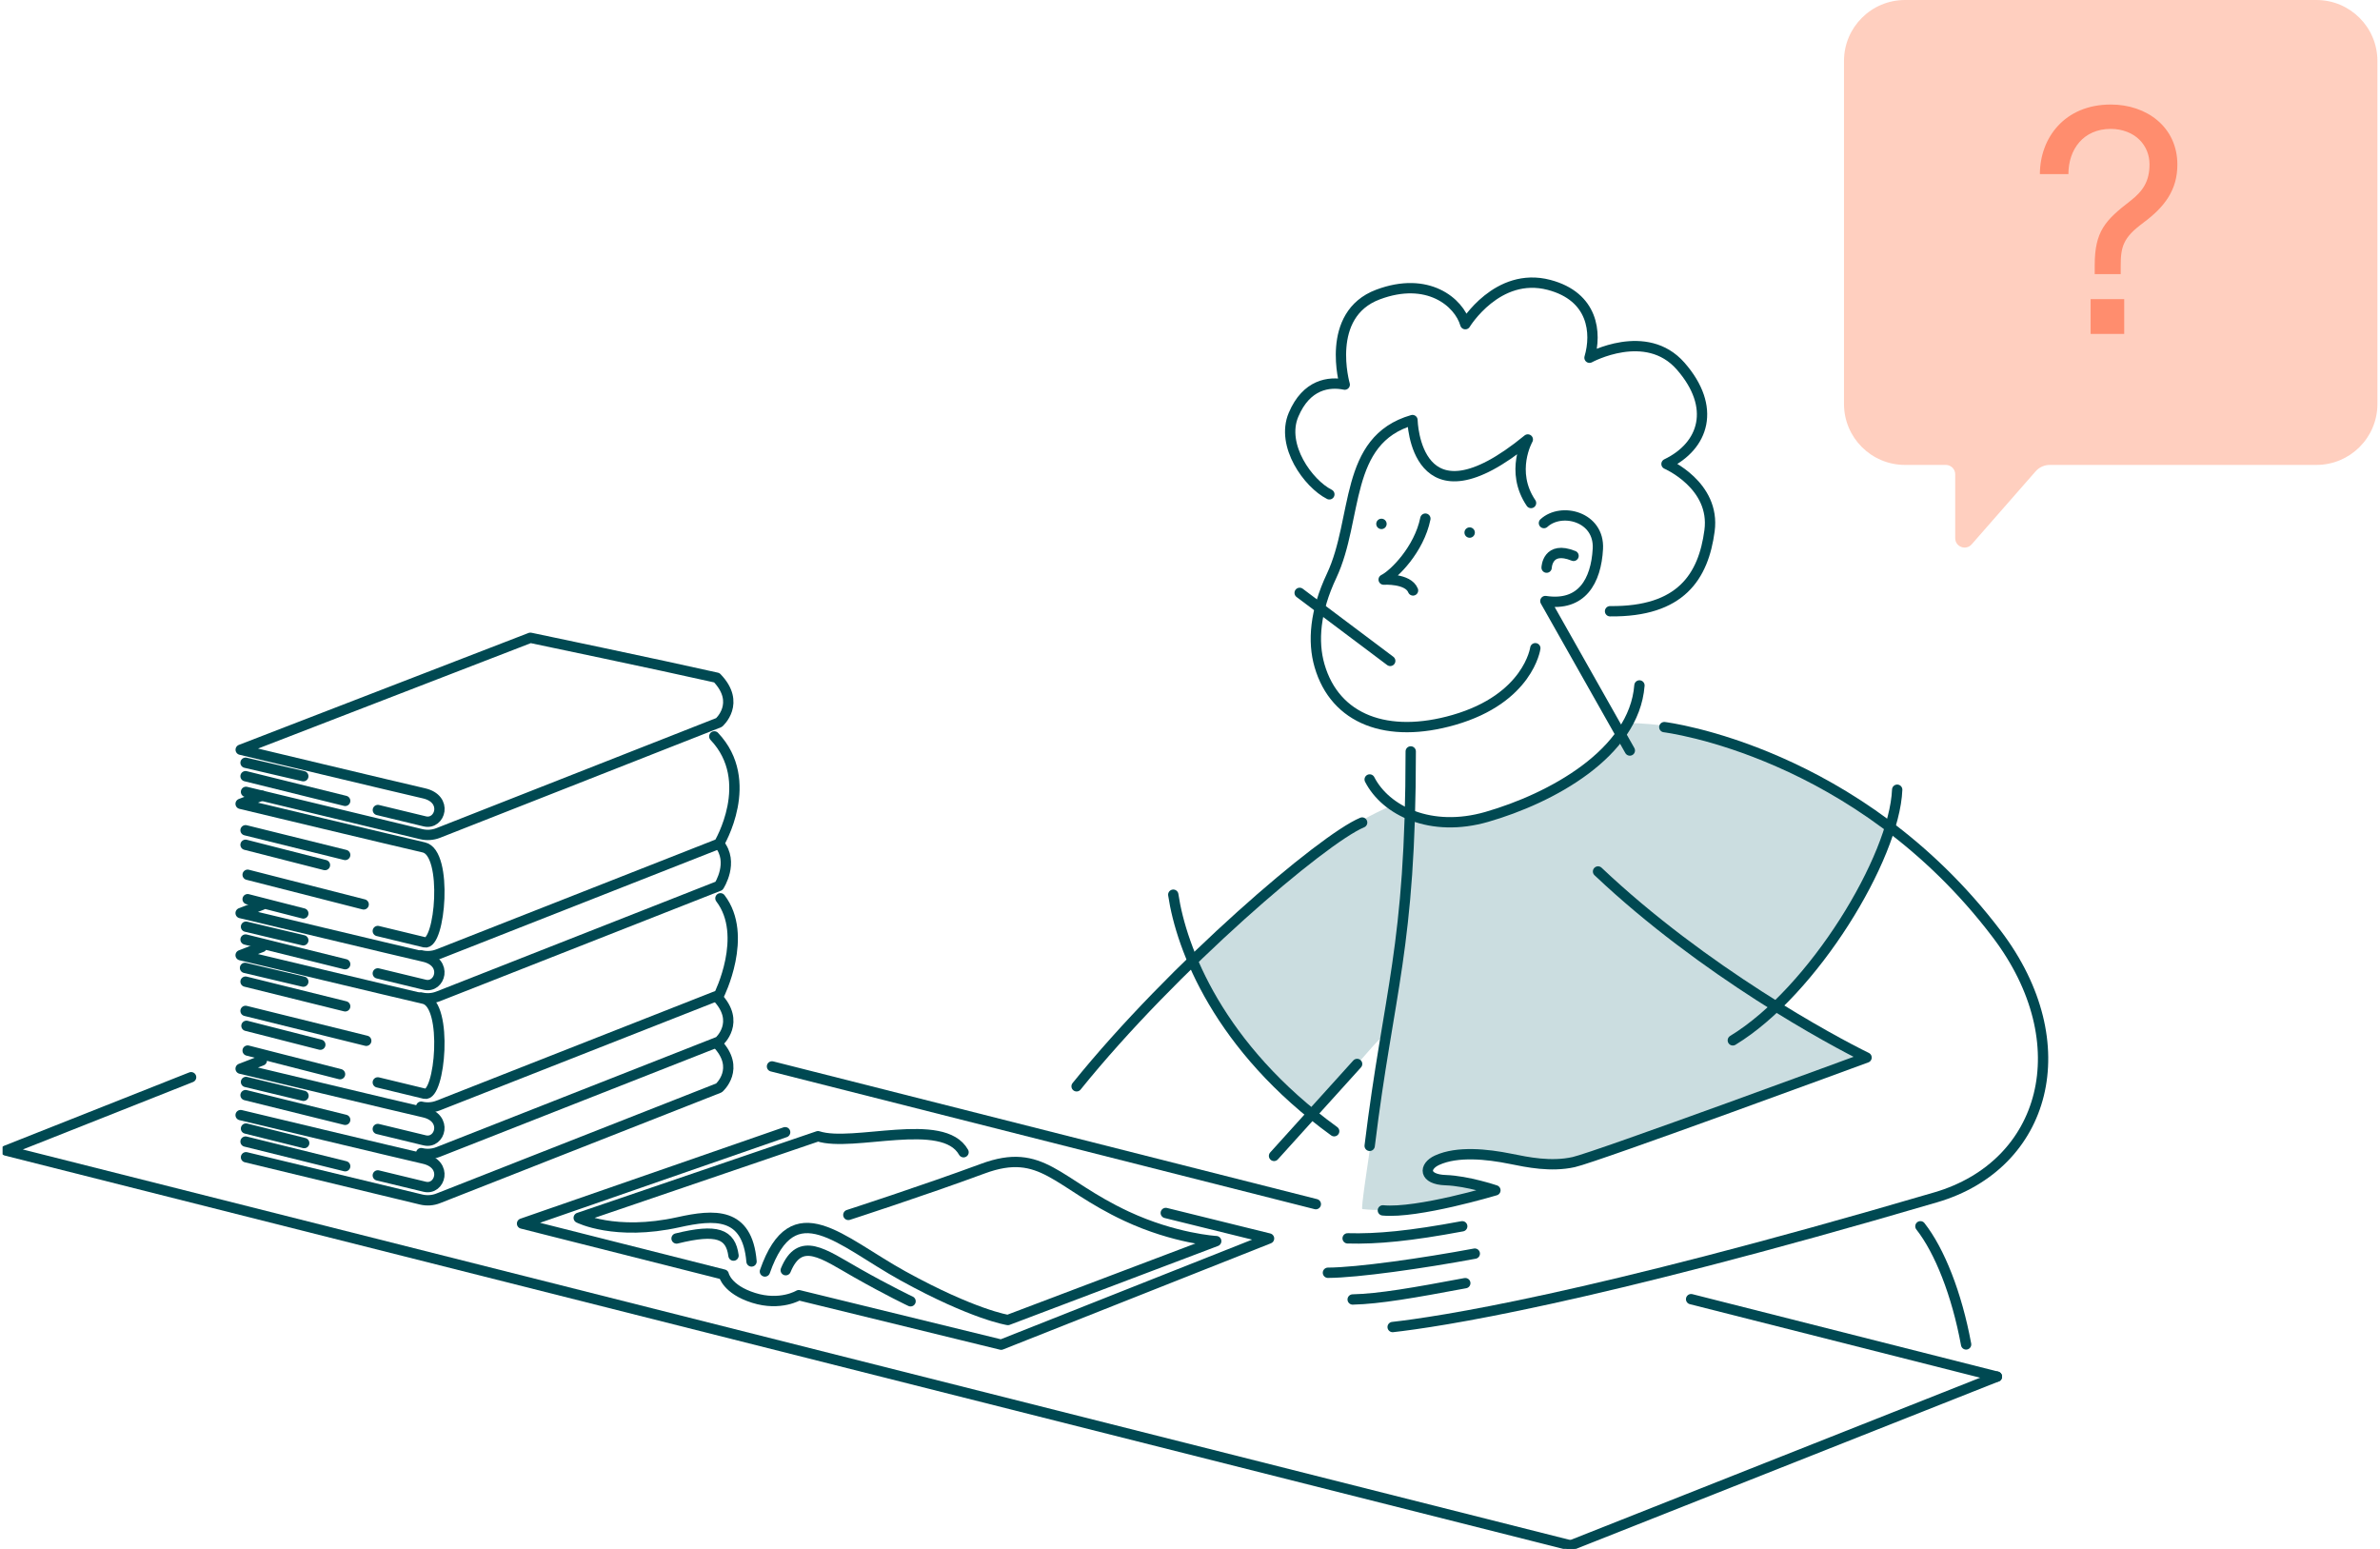 <svg width="461" height="300" viewBox="0 0 461 300" fill="none" xmlns="http://www.w3.org/2000/svg">
<g clip-path="url(#clip0_3317_74281)">
<path d="M269.753 155.957C252.318 163.341 236.193 181.149 231.004 186.083C231.004 186.083 239.137 204.938 254.126 215.799C254.845 216.322 267.333 200.119 268.489 200.307C268.967 200.387 263.321 234.117 263.872 234.178C264.49 234.245 265.156 234.298 265.875 234.332C270.492 234.54 277.368 233.902 288.526 230.875C290.421 230.358 281.986 229.069 280.017 228.579C271.675 226.505 281.22 223.699 282.551 223.632C292.196 223.142 296.874 226.438 300.759 225.505C318.698 221.189 341.921 211.899 361.547 204.837L344.173 195.051C344.173 195.051 360.68 178.135 366.178 160.3C366.178 160.3 340.348 140.042 315.049 140.042C311.863 147.406 282.45 166.476 269.746 155.964L269.753 155.957Z" fill="#CBDDE0"/>
<path d="M448.677 0H369.001C362.475 0 357.178 5.283 357.178 11.807V78.24C357.178 84.758 362.468 90.048 369.001 90.048H376.899C377.901 90.048 378.721 90.86 378.721 91.867V104.238C378.721 105.916 380.804 106.695 381.907 105.433L394.294 91.29C394.986 90.504 395.981 90.048 397.03 90.048H448.677C455.204 90.048 460.5 84.765 460.5 78.24V11.807C460.5 5.289 455.21 0 448.677 0Z" fill="#FFCFBF"/>
<path d="M276.091 100.452C274.875 106.413 270.002 111.286 268.012 112.259C268.012 112.259 272.737 111.964 273.699 114.36" stroke="#004952" stroke-width="2" stroke-linecap="round" stroke-linejoin="round"/>
<path d="M296.558 97.425C292.404 91.29 295.933 85.121 295.933 85.121C274.041 103.077 273.591 81.362 273.591 81.362C260.195 85.221 263.139 100.465 257.923 111.541C254.711 118.354 254.233 124.248 255.591 128.933C258.622 139.404 268.785 143.137 281.616 139.438C296.054 135.276 297.385 125.55 297.385 125.55" stroke="#004952" stroke-width="2" stroke-linecap="round" stroke-linejoin="round"/>
<path d="M299.058 101.311C302.446 98.197 309.846 100.069 309.503 106.305C309.161 112.541 306.391 117.495 299.334 116.414L315.694 145.365" stroke="#004952" stroke-width="2" stroke-linecap="round" stroke-linejoin="round"/>
<path d="M304.792 107.661C299.71 105.6 299.576 109.943 299.576 109.943" stroke="#004952" stroke-width="2" stroke-linecap="round" stroke-linejoin="round"/>
<path d="M273.255 145.54C273.255 183.74 268.98 191.842 265.303 221.934" stroke="#004952" stroke-width="2" stroke-linecap="round" stroke-linejoin="round"/>
<path d="M265.303 150.97C268.422 157.051 277.18 161.334 287.988 158.219C300.45 154.628 316.534 145.902 317.556 132.759" stroke="#004952" stroke-width="2" stroke-linecap="round" stroke-linejoin="round"/>
<path d="M263.845 159.314C256.189 162.495 227.254 187.197 208.534 210.402" stroke="#004952" stroke-width="2" stroke-linecap="round" stroke-linejoin="round"/>
<path d="M309.537 168.792C329.997 188.164 354.954 201.622 361.547 204.831C361.547 204.831 309.255 224.089 304.832 225.076C300.409 226.062 295.893 225.116 292.512 224.431C288.096 223.538 282.295 222.907 278.35 224.72C275.749 225.915 275.728 228.438 280.017 228.579C284.258 228.72 289.655 230.546 289.655 230.546C289.655 230.546 274.559 235.084 267.858 234.433" stroke="#004952" stroke-width="2" stroke-linecap="round" stroke-linejoin="round"/>
<path d="M269.753 257.027C278.39 256.047 306.983 251.865 374.983 231.895C396.304 225.633 402.871 202.159 386.773 180.921C359.82 145.365 322.375 140.834 322.375 140.834" stroke="#004952" stroke-width="2" stroke-linecap="round" stroke-linejoin="round"/>
<path d="M257.218 246.515C262.924 246.495 275.661 244.676 285.663 242.81" stroke="#004952" stroke-width="2" stroke-linecap="round" stroke-linejoin="round"/>
<path d="M262.01 251.69C267.179 251.57 273.826 250.402 283.821 248.529" stroke="#004952" stroke-width="2" stroke-linecap="round" stroke-linejoin="round"/>
<path d="M261.035 239.85C266.749 240.011 273.228 239.386 283.23 237.514" stroke="#004952" stroke-width="2" stroke-linecap="round" stroke-linejoin="round"/>
<path d="M335.643 201.501C351.23 192.037 366.951 166.093 367.482 152.957" stroke="#004952" stroke-width="2" stroke-linecap="round" stroke-linejoin="round"/>
<path d="M257.493 95.746C253.413 93.692 248.036 86.289 250.55 80.341C253.064 74.394 257.453 73.877 260.471 74.495C260.471 74.495 256.532 60.942 266.91 57.049C276.535 53.438 282.598 58.526 283.828 62.788C283.828 62.788 290.038 52.552 300.033 55.176C308.65 57.438 309.295 64.507 307.884 69.286C307.884 69.286 318.86 63.278 325.541 70.917C332.484 78.851 330.098 86.369 322.798 89.866C322.798 89.866 332.316 93.968 331.133 102.801C329.95 111.635 325.615 118.542 311.863 118.388" stroke="#004952" stroke-width="2" stroke-linecap="round" stroke-linejoin="round"/>
<path d="M251.74 114.83L269.283 128.007" stroke="#004952" stroke-width="2" stroke-linecap="round" stroke-linejoin="round"/>
<path d="M386.8 266.632L327.564 251.63" stroke="#004952" stroke-width="2" stroke-linecap="round" stroke-linejoin="round"/>
<path d="M254.872 233.224L149.534 206.549" stroke="#004952" stroke-width="2" stroke-linecap="round" stroke-linejoin="round"/>
<path d="M37.017 208.643L1.172 222.847L304.241 299.329" stroke="#004952" stroke-width="2" stroke-linecap="round" stroke-linejoin="round"/>
<path d="M386.8 266.632L304.241 299.329" stroke="#004952" stroke-width="2" stroke-linecap="round" stroke-linejoin="round"/>
<path d="M246.779 223.881L262.87 206.073" stroke="#004952" stroke-width="2" stroke-linecap="round" stroke-linejoin="round"/>
<path d="M371.979 237.514C375.683 242.226 379.023 250.603 380.831 260.396" stroke="#004952" stroke-width="2" stroke-linecap="round" stroke-linejoin="round"/>
<path d="M227.26 173.289C228.813 183.733 236.045 202.871 258.427 219.101" stroke="#004952" stroke-width="2" stroke-linecap="round" stroke-linejoin="round"/>
<path d="M284.668 104.157C285.225 104.157 285.676 103.706 285.676 103.15C285.676 102.594 285.225 102.143 284.668 102.143C284.111 102.143 283.66 102.594 283.66 103.15C283.66 103.706 284.111 104.157 284.668 104.157Z" fill="#004A53"/>
<path d="M267.582 102.479C268.139 102.479 268.59 102.028 268.59 101.472C268.59 100.916 268.139 100.465 267.582 100.465C267.025 100.465 266.574 100.916 266.574 101.472C266.574 102.028 267.025 102.479 267.582 102.479Z" fill="#004A53"/>
<path d="M225.808 234.936L245.811 239.876L193.922 260.443L154.729 250.858C154.729 250.858 151.167 253.019 145.965 251.375C140.756 249.737 140.184 246.864 140.184 246.864L101.12 236.99L152.081 219.296" stroke="#004952" stroke-width="2" stroke-linecap="round" stroke-linejoin="round"/>
<path d="M148.163 246.267C153.674 230.56 162.728 240.407 174.914 247.126C188.605 254.671 195.233 255.664 195.233 255.664L235.575 240.387C235.575 240.387 227.549 239.93 218.173 235.547C204.602 229.204 201.887 222.095 190.393 226.344C178.765 230.64 164.321 235.312 164.321 235.312" stroke="#004952" stroke-width="2" stroke-linecap="round" stroke-linejoin="round"/>
<path d="M152.196 246.018C154.971 239.306 159.515 242.884 165.914 246.515C172.111 250.032 176.372 252.039 176.372 252.039" stroke="#004952" stroke-width="2" stroke-linecap="round" stroke-linejoin="round"/>
<path d="M145.568 244.327C144.755 234.688 138.356 235.191 131.413 236.728C119.119 239.454 112.096 235.876 112.096 235.876L158.446 220.068C165.215 222.29 182.691 216.121 186.636 223.169" stroke="#004952" stroke-width="2" stroke-linecap="round" stroke-linejoin="round"/>
<path d="M142.08 243.192C141.515 238.99 138.921 237.937 131.05 239.876" stroke="#004952" stroke-width="2" stroke-linecap="round" stroke-linejoin="round"/>
<path d="M46.609 215.98C46.609 215.98 77.346 223.344 82.098 224.424C86.857 225.505 85.257 230.58 82.259 229.855L73.179 227.66" stroke="#004952" stroke-width="2" stroke-linecap="round" stroke-linejoin="round"/>
<path d="M47.651 224.143L81.58 232.332C82.676 232.593 83.825 232.52 84.881 232.103L139.27 210.711C139.27 210.711 143.592 206.952 138.84 202.032" stroke="#004952" stroke-width="2" stroke-linecap="round" stroke-linejoin="round"/>
<path d="M47.651 218.585L58.923 221.397" stroke="#004952" stroke-width="2" stroke-linecap="round" stroke-linejoin="round"/>
<path d="M47.563 221.108L66.861 225.881" stroke="#004952" stroke-width="2" stroke-linecap="round" stroke-linejoin="round"/>
<path d="M47.651 153.373L81.58 161.562C82.676 161.824 83.825 161.75 84.881 161.334L139.27 139.941C139.27 139.941 143.592 136.182 138.84 131.262C127.918 128.792 102.733 123.529 102.733 123.529L46.622 145.211C46.622 145.211 77.359 152.574 82.111 153.655C86.87 154.736 85.27 159.81 82.273 159.085L73.192 156.89" stroke="#004952" stroke-width="2" stroke-linecap="round" stroke-linejoin="round"/>
<path d="M47.563 147.735L58.748 150.339" stroke="#004952" stroke-width="2" stroke-linecap="round" stroke-linejoin="round"/>
<path d="M47.563 150.339L66.861 155.118" stroke="#004952" stroke-width="2" stroke-linecap="round" stroke-linejoin="round"/>
<path d="M50.709 205.408L46.609 206.992C46.609 206.992 77.346 214.356 82.098 215.436C86.85 216.517 85.257 221.592 82.259 220.867L73.179 218.672" stroke="#004952" stroke-width="2" stroke-linecap="round" stroke-linejoin="round"/>
<path d="M81.58 223.344C82.676 223.605 83.825 223.532 84.881 223.115L139.27 201.723C139.27 201.723 143.592 197.964 138.84 193.044" stroke="#004952" stroke-width="2" stroke-linecap="round" stroke-linejoin="round"/>
<path d="M47.651 209.563L58.788 212.241" stroke="#004952" stroke-width="2" stroke-linecap="round" stroke-linejoin="round"/>
<path d="M47.563 212.114L66.861 216.893" stroke="#004952" stroke-width="2" stroke-linecap="round" stroke-linejoin="round"/>
<path d="M50.709 175.269L46.609 176.853C46.609 176.853 77.346 184.217 82.098 185.297C86.857 186.378 85.257 191.453 82.259 190.728L73.179 188.533" stroke="#004952" stroke-width="2" stroke-linecap="round" stroke-linejoin="round"/>
<path d="M81.58 193.205C82.676 193.467 83.825 193.393 84.881 192.977L139.27 171.584C139.27 171.584 142.261 166.999 139.27 163.415" stroke="#004952" stroke-width="2" stroke-linecap="round" stroke-linejoin="round"/>
<path d="M47.651 179.485L58.748 182.123" stroke="#004952" stroke-width="2" stroke-linecap="round" stroke-linejoin="round"/>
<path d="M47.563 181.975L66.861 186.754" stroke="#004952" stroke-width="2" stroke-linecap="round" stroke-linejoin="round"/>
<path d="M50.709 183.425L46.609 185.009C46.609 185.009 77.346 192.372 82.098 193.453C86.857 194.534 85.257 212.563 82.259 211.839L73.179 209.644" stroke="#004952" stroke-width="2" stroke-linecap="round" stroke-linejoin="round"/>
<path d="M81.58 214.349C82.676 214.611 83.825 214.537 84.881 214.121L139.27 192.728C139.27 192.728 145.064 181.216 139.546 173.987" stroke="#004952" stroke-width="2" stroke-linecap="round" stroke-linejoin="round"/>
<path d="M47.462 187.466L58.748 190.13" stroke="#004952" stroke-width="2" stroke-linecap="round" stroke-linejoin="round"/>
<path d="M47.563 190.13L66.861 194.91" stroke="#004952" stroke-width="2" stroke-linecap="round" stroke-linejoin="round"/>
<path d="M47.738 198.689L62.041 202.34" stroke="#004952" stroke-width="2" stroke-linecap="round" stroke-linejoin="round"/>
<path d="M47.967 203.482L65.866 208.053" stroke="#004952" stroke-width="2" stroke-linecap="round" stroke-linejoin="round"/>
<path d="M47.563 195.796L70.94 201.582" stroke="#004952" stroke-width="2" stroke-linecap="round" stroke-linejoin="round"/>
<path d="M50.709 154.105L46.609 155.689C46.609 155.689 77.346 163.052 82.098 164.133C86.857 165.214 85.257 183.243 82.259 182.518L73.179 180.324" stroke="#004952" stroke-width="2" stroke-linecap="round" stroke-linejoin="round"/>
<path d="M81.58 185.036C82.676 185.297 83.825 185.224 84.881 184.807L139.27 163.415C139.27 163.415 146.57 151.285 138.356 142.626" stroke="#004952" stroke-width="2" stroke-linecap="round" stroke-linejoin="round"/>
<path d="M47.563 160.81L66.861 165.59" stroke="#004952" stroke-width="2" stroke-linecap="round" stroke-linejoin="round"/>
<path d="M47.563 163.623L62.942 167.55" stroke="#004952" stroke-width="2" stroke-linecap="round" stroke-linejoin="round"/>
<path d="M47.967 169.429L70.443 175.168" stroke="#004952" stroke-width="2" stroke-linecap="round" stroke-linejoin="round"/>
<path d="M47.967 174.161L58.748 176.92" stroke="#004952" stroke-width="2" stroke-linecap="round" stroke-linejoin="round"/>
<path d="M415.131 43.168C411.205 46.047 410.775 47.826 410.775 51.565V53.096H405.741V51.377C405.741 44.819 407.764 42.678 412.61 38.939C415.063 37.039 416.354 35.14 416.354 31.831C416.354 29.991 415.682 28.4 414.512 27.172C413.161 25.762 411.077 24.964 408.866 24.964C403.529 24.964 400.646 28.944 400.646 33.723H395.121C395.121 26.796 399.846 20.245 408.866 20.245C415.803 20.245 421.751 24.595 421.751 31.884C421.751 36.784 419.298 40.093 415.124 43.161L415.131 43.168ZM404.948 64.675V57.935H411.454V64.675H404.948Z" fill="#FF8D6E"/>
</g>
<defs>
<clipPath id="clip0_3317_74281">
<rect width="460" height="300" fill="white" transform="translate(0.5)"/>
</clipPath>
</defs>
</svg>
